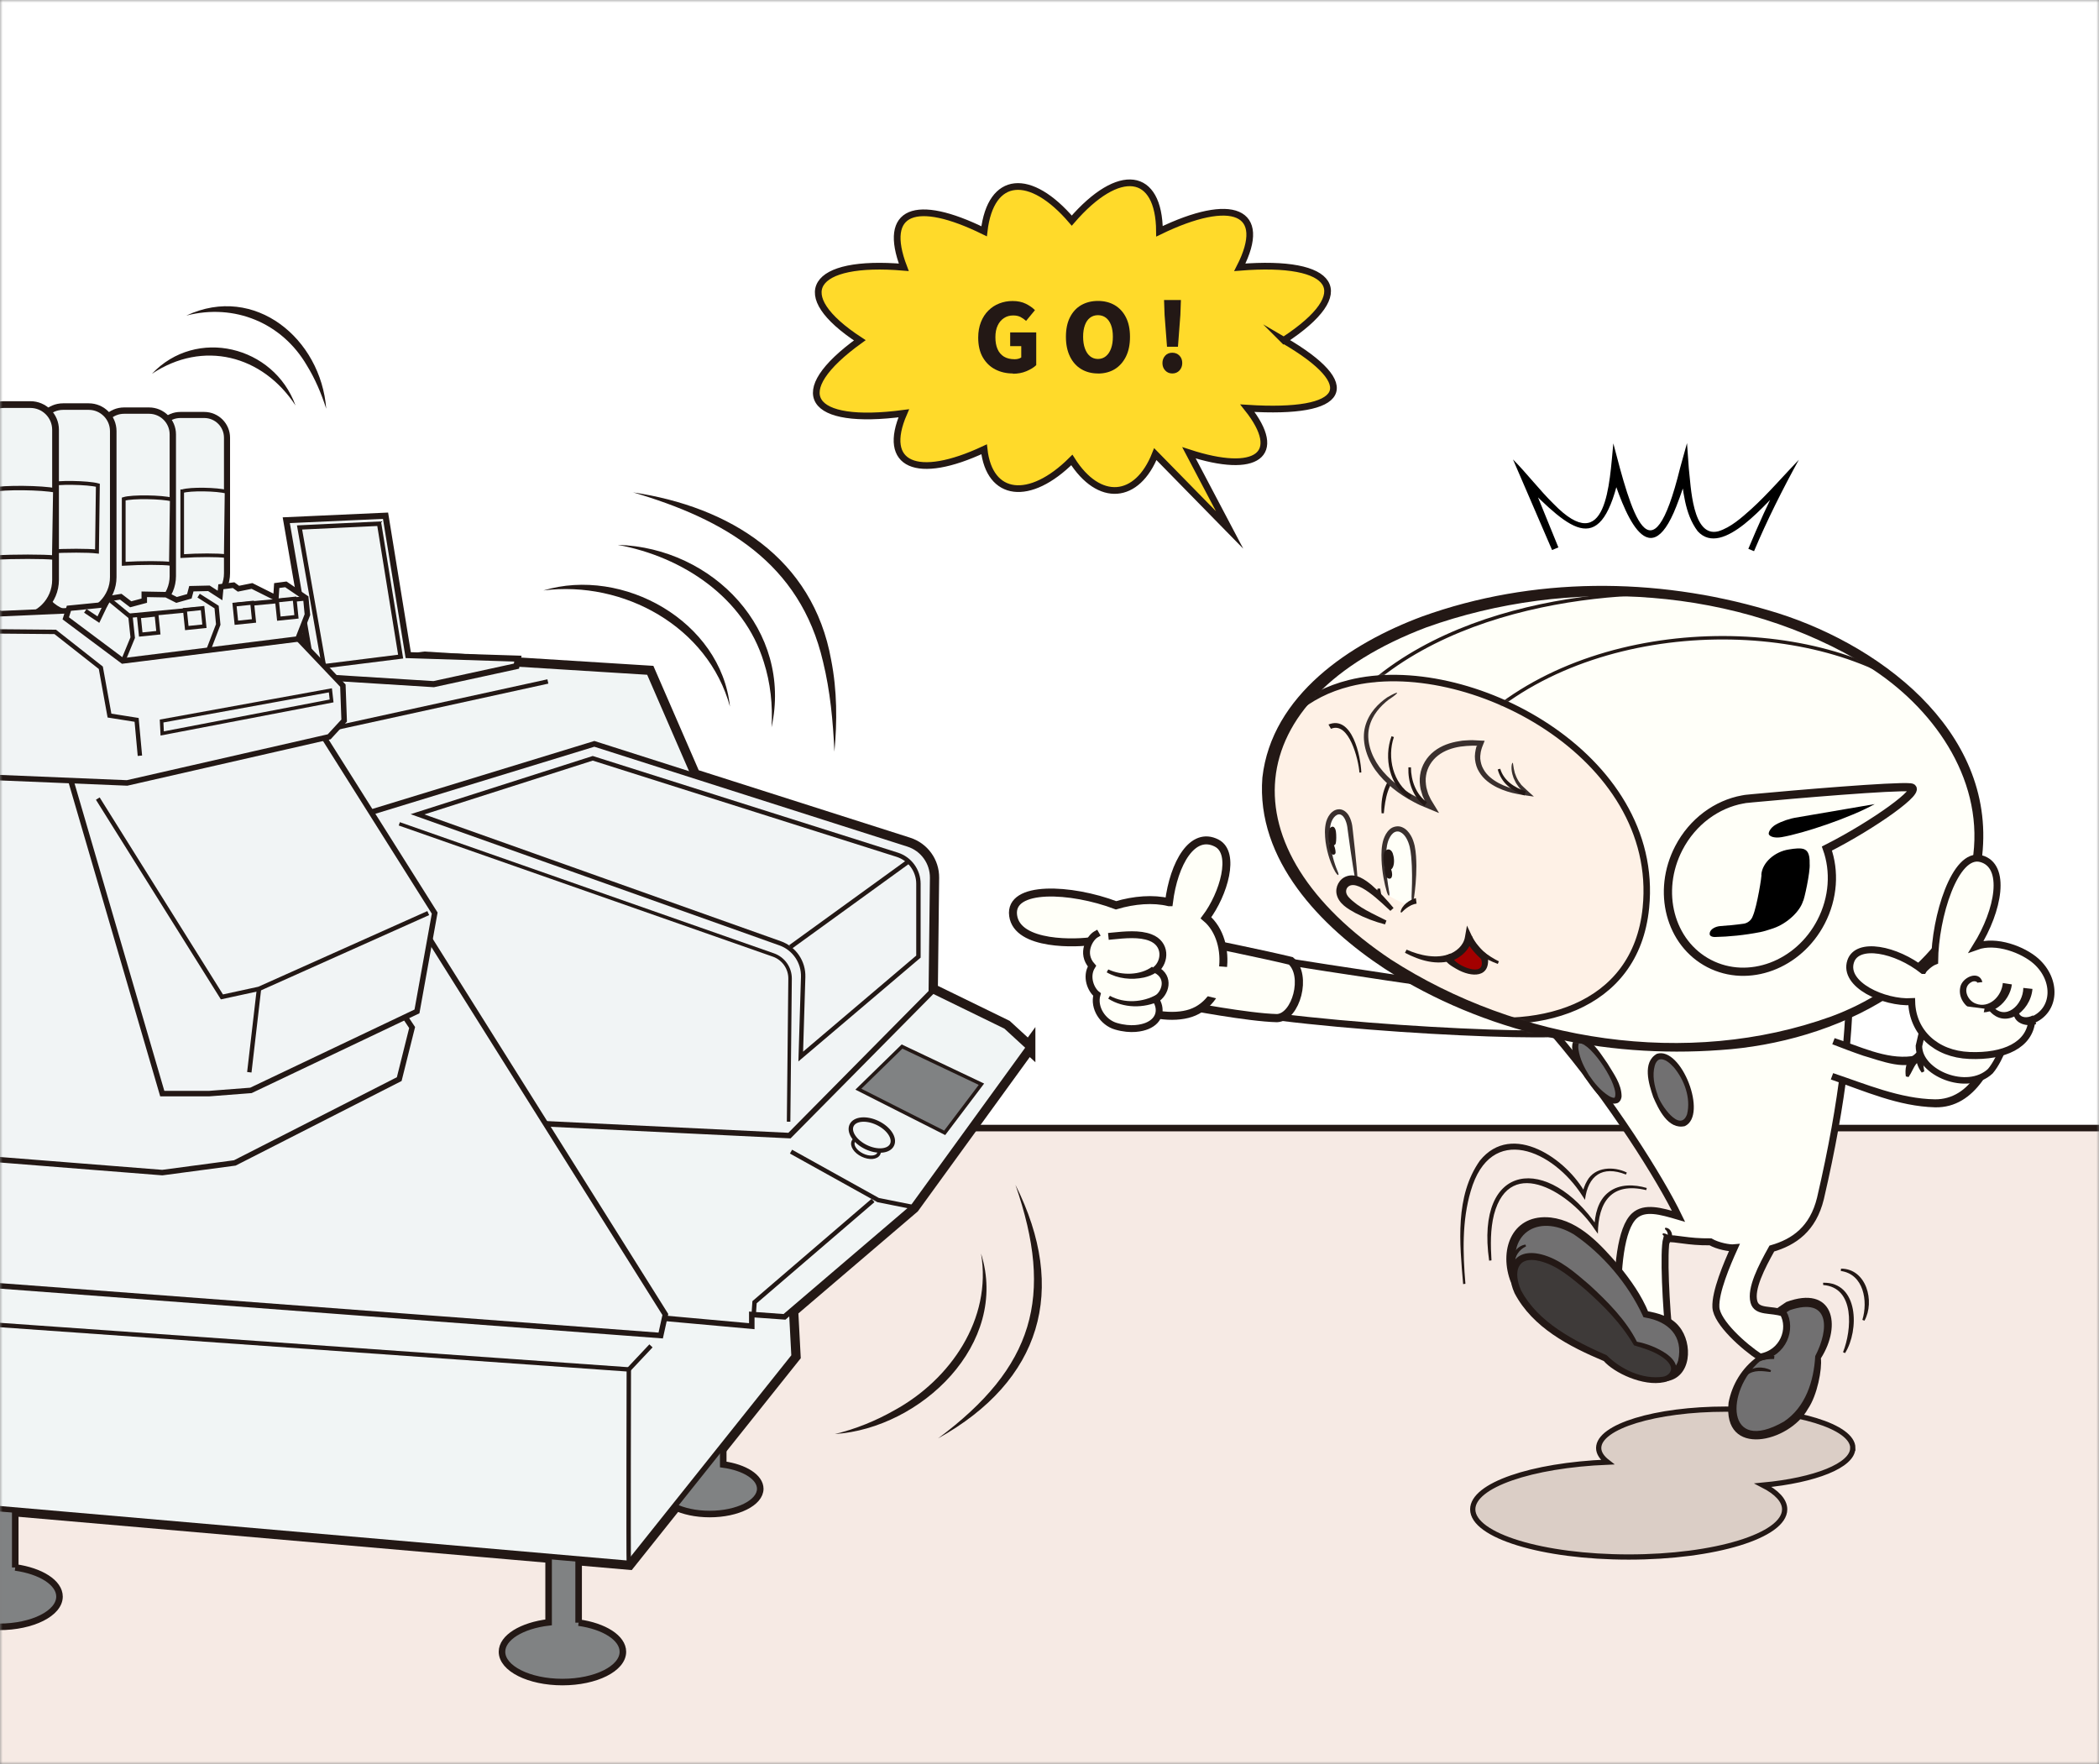 <svg width="401" height="337" viewBox="0 0 401 337" fill="none" xmlns="http://www.w3.org/2000/svg">
<rect x="0" y="0" width="401" height="337" fill="#808080" stroke="none"/>
<g clip-path="url(#clip0_498_4729)">
<mask id="mask0_498_4729" style="mask-type:luminance" maskUnits="userSpaceOnUse" x="0" y="0" width="401" height="337">
<path d="M401 0H0V337H401V0Z" fill="white"/>
</mask>
<g mask="url(#mask0_498_4729)">
<path d="M415.551 -14.55H-14.551V351.549H415.551V-14.55Z" fill="white"/>
<path d="M418.669 215.51H-17.232V355.257H418.669V215.51Z" fill="#F6EAE4" stroke="#231815" stroke-width="1.25" stroke-miterlimit="10"/>
<path d="M353.972 276.634C353.972 272.528 343.104 269.205 329.695 269.205C316.286 269.205 305.418 272.528 305.418 276.634C305.418 277.583 306.021 278.494 307.099 279.328C292.56 279.931 281.358 283.742 281.358 288.348C281.358 293.377 294.703 297.457 311.153 297.457C327.603 297.457 340.948 293.377 340.948 288.348C340.948 286.654 339.434 285.076 336.817 283.729C346.748 282.792 353.96 279.969 353.96 276.634H353.972Z" fill="#DBCEC6"/>
<path d="M353.972 276.634C353.972 272.528 343.104 269.205 329.695 269.205C316.286 269.205 305.418 272.528 305.418 276.634C305.418 277.583 306.021 278.494 307.099 279.328C292.56 279.931 281.358 283.742 281.358 288.348C281.358 293.377 294.703 297.457 311.153 297.457C327.603 297.457 340.948 293.377 340.948 288.348C340.948 286.654 339.434 285.076 336.817 283.729C346.748 282.792 353.96 279.969 353.96 276.634H353.972Z" stroke="#231815" stroke-miterlimit="10"/>
<path d="M341.603 249.511C346.235 247.971 348.108 249.215 348.84 251.024C349.571 252.834 349.443 255.31 347.364 259.223C347.184 264.227 345.721 268.936 341.744 271.938C338.305 274.53 331.299 276.12 330.939 269.5C330.747 265.972 333.429 261.507 335.969 259.634C336.162 257.273 335.649 255.489 336.496 253.911C337.201 252.603 340.101 250.383 341.615 249.498L341.603 249.511Z" fill="#717071"/>
<path d="M341.243 248.741C350.187 245.418 351.945 253.077 347.865 259.505C348.121 261.52 347.197 266.549 345.388 269.166C341.846 275.594 329.053 278.622 330.234 267.948C330.901 264.458 332.813 261.34 335.674 259.249L335.482 259.595C335.623 257.427 334.789 255.104 336.226 253.077C337.689 251.255 339.344 249.972 341.269 248.728L341.243 248.741ZM341.949 250.293C340.307 251.281 338.536 252.5 337.304 253.924C336.124 255.451 336.752 257.799 336.432 259.685C336.432 259.941 336.432 259.864 336.239 260.031C329.669 265.651 329.605 277.981 340.794 271.591C344.913 268.858 346.517 263.906 346.787 259.069C349.507 253.86 349.584 247.714 341.949 250.293Z" fill="#231815"/>
<path d="M335.713 259.185C336.855 258.8 337.856 258.915 338.985 259.043L338.934 259.621C338.048 259.621 336.919 259.698 336.175 260.095L335.726 259.172L335.713 259.185Z" fill="#231815"/>
<path d="M333.545 262.431C334.636 260.994 336.881 260.994 338.344 261.789L338.241 262.11C336.714 261.93 335.085 261.661 333.802 262.674L333.545 262.431Z" fill="#231815"/>
<path d="M296.82 197.33C307.842 210.16 317.273 225.338 320.674 232.369C317.286 231.368 314.22 230.496 312.256 232.266C309.6 234.666 308.882 242.479 309.087 250.036C311.384 253.128 318.967 255.797 318.967 255.797C318.287 249.921 317.735 238.964 318.39 236.667C320.199 236.488 322.291 237.296 326.769 237.244C328.168 238.053 330.426 238.476 331.324 238.386C329.887 241.555 327.667 246.816 327.808 249.728C327.949 252.641 333.197 257.311 336.226 259.274C340.742 258.53 342.372 253.821 340.678 250.857C338.33 250.036 335.623 250.793 335.071 248.702C334.404 246.174 336.521 242.069 338.497 238.528C342.731 237.309 346.363 234.794 347.787 228.943C356.679 190.722 352.932 173.966 349.789 165.87C346.658 157.774 334.211 164.24 316.722 167.961C299.232 171.669 282.307 178.892 284.951 182.716C289.108 188.708 291.392 190.209 291.957 191.851" fill="#FFFFF8"/>
<path d="M296.82 197.33C307.842 210.16 317.273 225.338 320.674 232.369C317.286 231.368 314.22 230.496 312.256 232.266C309.6 234.666 308.882 242.479 309.087 250.036C311.384 253.128 318.967 255.797 318.967 255.797C318.287 249.921 317.735 238.964 318.39 236.667C320.199 236.488 322.291 237.296 326.769 237.244C328.168 238.053 330.426 238.476 331.324 238.386C329.887 241.555 327.667 246.816 327.808 249.728C327.949 252.641 333.197 257.311 336.226 259.274C340.742 258.53 342.372 253.821 340.678 250.857C338.33 250.036 335.623 250.793 335.071 248.702C334.404 246.174 336.521 242.069 338.497 238.528C342.731 237.309 346.363 234.794 347.787 228.943C356.679 190.722 352.932 173.966 349.789 165.87C346.658 157.774 334.211 164.24 316.722 167.961C299.232 171.669 282.307 178.892 284.951 182.716C289.108 188.708 291.392 190.209 291.957 191.851" stroke="#231815" stroke-width="1.33" stroke-miterlimit="10"/>
<path d="M296.871 191.056C295.537 191.21 235.613 182.6 231.199 180.971C227.632 181.163 225.99 188.451 228.235 191.376C241.811 195.739 295.011 198.651 301.041 197.099L296.871 191.056Z" fill="#FFFFF8" stroke="#231815" stroke-width="1.33" stroke-miterlimit="10"/>
<path d="M226.632 192.108L229.326 179.842C229.326 179.842 242.415 182.523 246.623 183.575C249.78 186.321 247.624 194.327 243.967 194.507C238.463 194.379 226.632 192.108 226.632 192.108Z" fill="#FFFFF8" stroke="#231815" stroke-width="1.56" stroke-miterlimit="10"/>
<path d="M223.321 172.362C224.258 164.907 227.812 158.672 232.444 161.071C236.088 162.957 233.791 170.797 230.391 175.338C235.806 179.868 234.484 191.21 227.491 193.545C220.87 195.764 206.896 190.927 208.898 179.739C205.819 180.265 194.334 180.74 193.552 174.915C192.769 169.103 204.612 169.693 213.21 172.952C216.648 171.926 220.331 171.631 223.308 172.362H223.321Z" fill="#FFFFF8" stroke="#231815" stroke-width="1.52" stroke-miterlimit="10"/>
<path d="M212.401 178.828C214.942 178.572 217.675 178.302 219.779 179.111C222.846 180.291 222.679 183.678 220.819 185.243C223.642 186.655 222.692 189.862 220.78 190.927C221.922 192.595 221.756 194.917 219.138 195.995C218.188 196.38 216.122 196.906 213.197 196.059C210.708 195.341 208.86 192.544 209.578 189.991C208.423 189.105 207.358 186.603 208.616 184.563C206.396 182.074 208.244 179.149 209.373 178.508" fill="#FFFFF8"/>
<path d="M212.401 178.828C214.942 178.572 217.675 178.302 219.779 179.111C222.846 180.291 222.679 183.678 220.819 185.243C223.642 186.655 222.692 189.862 220.78 190.927C221.922 192.595 221.756 194.917 219.138 195.995C218.188 196.38 216.122 196.906 213.197 196.059C210.708 195.341 208.86 192.544 209.578 189.991C208.423 189.105 207.358 186.603 208.616 184.563C206.396 182.074 208.244 179.149 209.373 178.508" stroke="#231815" stroke-width="1.31" stroke-miterlimit="10" stroke-linecap="square"/>
<path d="M211.734 185.205C214.262 186.398 217.893 186.347 220.1 184.679L220.934 185.731C220.177 186.27 219.369 186.552 218.56 186.745C216.161 187.258 213.569 186.988 211.426 185.757L211.734 185.192V185.205Z" fill="#231815"/>
<path d="M212.042 190.247C214.814 191.761 218.356 191.505 220.986 190.016L221.615 191.21C218.497 192.672 214.647 192.647 211.722 190.786L212.042 190.247Z" fill="#231815"/>
<path d="M235.742 191.556L226.657 189.336L227.042 184.191L236.602 184.897L235.742 191.556Z" fill="#FFFFF8"/>
<path d="M318.108 234.691C318.711 234.82 319.366 235.718 318.878 236.719C318.622 236.244 317.967 235.846 317.659 235.731" fill="#FFFFF8"/>
<path d="M318.134 234.55C319.25 234.55 319.789 236.026 319.224 236.898L318.878 237.604C318.57 236.949 318.236 236.385 317.607 235.859L317.71 235.589C318.339 235.679 318.878 235.962 319.224 236.526H318.506C318.749 235.91 318.621 235.243 318.069 234.82L318.134 234.537V234.55Z" fill="#231815"/>
<path d="M303.224 205.695C305.277 208.851 307.779 210.853 308.818 210.185C309.858 209.518 308.818 206.644 306.765 203.488C304.712 200.332 302.428 198.099 301.389 198.767C300.349 199.434 301.171 202.539 303.224 205.695Z" fill="#717071"/>
<path d="M303.596 205.451C304.597 206.939 305.803 208.376 307.317 209.339C307.766 209.647 308.382 209.813 308.472 209.698C309.511 207.619 304.006 199.254 301.697 199.293C301.555 199.331 301.453 199.96 301.555 200.486C301.812 202.256 302.633 203.937 303.596 205.464V205.451ZM302.839 205.939C301.774 204.142 299.143 200.216 300.978 198.317C301.466 197.945 302.069 198.035 302.428 198.163C304.584 199.151 305.79 201.333 307.099 203.167C308.254 205.105 309.793 207.093 309.793 209.467C309.768 209.852 309.575 210.429 309.062 210.711C306.598 211.622 304.058 207.619 302.851 205.926L302.839 205.939Z" fill="#231815"/>
<path d="M321.666 214.59C323.305 213.956 323.534 210.597 322.177 207.088C320.82 203.578 318.391 201.247 316.751 201.881C315.112 202.515 314.883 205.873 316.241 209.383C317.598 212.892 320.027 215.223 321.666 214.59Z" fill="#717071"/>
<path d="M316.671 209.21C317.184 210.981 320.969 216.537 322.304 212.867C323.061 209.788 321.778 206.285 319.776 203.912C319.096 203.155 317.967 202.115 316.979 202.423C316.607 202.564 316.286 203.013 316.132 203.578C315.619 205.4 316.029 207.427 316.684 209.198L316.671 209.21ZM315.824 209.531C314.99 207.106 313.694 202.924 316.542 201.32C321.213 199.857 326.333 213.06 321.88 215.138C318.685 215.869 316.838 211.892 315.824 209.544V209.531Z" fill="#231815"/>
<path d="M289.275 244.212C286.401 234.858 293.497 231.227 300.092 234.589C305.392 237.283 312.565 246.149 314.399 251.076C317.992 251.794 320.161 252.846 321.187 255.759C322.214 258.671 321.701 262.354 318.352 263.008C313.681 260.942 306.957 255.938 304.16 252.923C301.363 249.895 290.443 248.061 289.262 244.199L289.275 244.212Z" fill="#717071"/>
<path d="M288.454 244.455C286.388 238.425 289.07 231.83 296.281 232.6C301.863 233.28 305.866 237.873 309.305 241.812C311.538 244.571 313.617 247.458 314.99 250.858L314.528 250.46C316.735 250.845 319.301 251.512 320.802 253.436C323.446 256.631 323.227 263.213 318.262 263.906C315.413 262.636 312.821 260.981 310.332 259.223C307.932 257.491 305.61 255.669 303.505 253.488C302.658 252.654 301.337 252.012 300.054 251.435C297.372 250.242 294.574 249.331 291.957 247.907C290.52 247.085 289.095 246.175 288.441 244.455H288.454ZM290.083 243.955C290.43 244.892 291.598 245.751 292.791 246.405C295.306 247.778 298.103 248.676 300.759 249.87C302.119 250.498 303.505 251.101 304.763 252.32C306.713 254.36 309.01 256.157 311.333 257.837C313.681 259.505 316.132 261.07 318.698 262.238L318.185 262.187C319.378 261.93 320.263 261.147 320.597 259.941C321.636 255.271 318.762 252.449 314.284 251.704L313.963 251.627L313.822 251.307C311.025 245.264 306.2 239.58 300.695 235.833C293.702 231.638 287.44 235.872 290.083 243.968V243.955Z" fill="#231815"/>
<path d="M291.534 238.117C290.212 238.72 289.417 239.952 289.352 241.402L289.019 241.453C288.711 240.683 288.929 239.747 289.404 239.067C289.891 238.399 290.61 237.861 291.444 237.771L291.534 238.117Z" fill="#231815"/>
<path d="M312.437 256.67C309.563 251.05 301.376 243.762 297.385 241.517C292.83 238.964 287.749 239.439 289.545 245.661C291.342 251.884 301.222 257.363 306.598 259.441C310.987 263.79 317.505 264.47 319.071 262.944C321.265 260.801 317.98 258.004 312.437 256.67Z" fill="#3E3A39"/>
<path d="M312.167 257.016C309.703 252.795 306.457 249.549 302.864 246.341C300.208 244.147 297.526 241.748 294.151 240.914C289.75 239.836 289.083 243.082 290.584 246.508C293.844 252.667 300.773 256.195 306.945 258.915C309.652 261.622 313.835 263.585 317.672 263.021C318.519 262.892 319.224 262.289 319.25 261.494C319.25 260.763 318.557 259.98 317.8 259.428C316.068 258.171 314.259 257.658 312.167 257.016ZM312.706 256.323C314.592 256.67 316.735 257.504 318.378 258.646C319.301 259.326 320.225 260.211 320.277 261.494C320.277 262.841 319.083 263.868 317.916 264.06C313.874 264.92 308.356 262.251 306.393 260.018C299.836 257.26 292.804 253.642 289.352 247.06C287.325 242.569 288.98 238.271 294.472 239.644C298.078 240.568 300.927 243.147 303.647 245.469C307.06 248.6 310.64 252.192 312.719 256.323H312.706Z" fill="#231815"/>
<path d="M377.838 163.342C375.169 187.886 346.568 203.514 308.792 199.408C271.015 195.302 239.912 171.13 242.375 148.382C244.839 125.647 280.344 109.442 318.12 113.548C355.896 117.654 380.507 138.785 377.838 163.329V163.342Z" fill="#FEF1E6"/>
<mask id="mask1_498_4729" style="mask-type:luminance" maskUnits="userSpaceOnUse" x="242" y="112" width="137" height="89">
<path d="M377.838 163.342C375.169 187.886 346.568 203.514 308.792 199.408C271.015 195.302 239.912 171.13 242.375 148.382C244.839 125.647 280.344 109.442 318.12 113.548C355.896 117.654 380.507 138.785 377.838 163.329V163.342Z" fill="white"/>
</mask>
<g mask="url(#mask1_498_4729)">
<path d="M253.796 138.413C258.313 136.578 259.955 144.443 260.071 147.574L259.711 147.599C259.544 145.149 257.722 137.746 254.271 139.234L253.796 138.413Z" fill="#231815"/>
<path d="M267.474 147.843C265.113 149.524 264.638 152.642 264.369 155.375H263.945C263.714 152.436 264.484 149.036 267.012 147.176L267.474 147.843Z" fill="#231815"/>
<path d="M255.695 167.14C253.898 164.061 252.987 158.633 254.078 156.478C255.168 154.322 257.324 154.528 257.889 157.825C258.364 160.596 258.864 165.113 259.262 168.744C258.312 168.449 256.683 167.794 255.695 167.127V167.14Z" fill="#FFFFF8"/>
<path d="M258.928 168.128L258.889 167.974L258.838 167.679C258.799 167.473 258.761 167.268 258.735 167.063C258.658 166.639 258.594 166.178 258.504 165.69C258.363 164.715 258.196 163.65 258.017 162.508C257.863 161.366 257.696 160.147 257.516 158.903C257.439 158.274 257.375 157.633 257.183 157.094C257.003 156.542 256.733 156.003 256.336 155.747C255.964 155.477 255.54 155.541 255.142 155.862C254.745 156.183 254.449 156.709 254.283 157.235C253.962 158.338 254.013 159.583 254.103 160.712C254.334 162.983 254.911 164.972 255.502 166.357C255.938 167.307 255.668 167.499 255.091 166.562C254.321 165.202 253.577 163.201 253.243 160.827C253.115 159.634 252.999 158.351 253.359 156.991C253.564 156.298 253.898 155.644 254.488 155.131C254.783 154.874 255.181 154.669 255.617 154.618C256.066 154.553 256.528 154.694 256.875 154.938C257.58 155.426 257.888 156.131 258.106 156.786C258.337 157.466 258.389 158.12 258.453 158.736C258.594 159.993 258.722 161.212 258.851 162.367C258.966 163.522 259.069 164.599 259.171 165.587C259.261 166.601 259.325 167.512 259.39 168.295C259.402 168.487 259.415 168.641 259.415 168.756C259.415 168.808 259.415 168.859 259.415 168.91V168.975C259.415 168.975 259.351 168.949 259.338 168.936C259.133 168.833 259.03 168.744 258.992 168.679C258.953 168.615 258.992 168.564 259.017 168.538C259.069 168.551 258.992 168.436 258.979 168.372C258.966 168.307 258.94 168.23 258.915 168.153L258.928 168.128Z" fill="#3A302E"/>
<path d="M254.077 158.21C254.667 157.581 255.104 158.082 255.219 158.877C255.309 159.48 255.309 160.635 255.193 161.11C255.078 161.584 254.308 161.828 253.949 160.917C253.705 159.942 253.82 158.774 254.077 158.21Z" fill="#231815"/>
<path d="M253.948 161.341C254.256 160.84 254.641 161.058 254.86 161.533C255.026 161.892 255.155 162.47 255.155 162.867C255.155 163.175 254.757 163.535 254.333 163.047C253.987 162.495 253.859 161.751 253.936 161.353L253.948 161.341Z" fill="#231815"/>
<path d="M265.357 171.104C264.511 168 264.061 163.56 264.562 161.199C265.499 156.863 269.297 157.53 269.964 162.662C270.49 166.704 269.874 171.746 269.733 173.106C268.373 172.76 266.114 171.682 265.357 171.104Z" fill="#FFFFF8"/>
<path d="M269.668 171.438C269.72 169.911 269.822 167.82 269.72 165.459C269.656 164.292 269.591 163.008 269.322 161.815C269.04 160.661 268.462 159.39 267.487 158.954C267.025 158.749 266.525 158.839 266.127 159.185C265.716 159.531 265.434 160.07 265.216 160.622C264.831 161.764 264.78 163.034 264.78 164.215C264.792 166.588 265.1 168.705 265.37 170.258C265.575 171.335 265.267 171.425 264.934 170.36C264.485 168.821 264.035 166.704 263.933 164.253C263.894 163.034 263.894 161.7 264.318 160.34C264.562 159.673 264.882 158.993 265.485 158.454C266.063 157.902 267.089 157.684 267.859 158.03C268.642 158.351 269.142 158.98 269.514 159.596C269.899 160.224 270.092 160.904 270.259 161.572C270.541 162.932 270.567 164.189 270.592 165.408C270.592 167.82 270.361 169.924 270.143 171.451C269.964 172.58 269.643 172.554 269.681 171.438H269.668Z" fill="#3A302E"/>
<path d="M267.564 174.261C267.757 172.965 269.271 171.9 270.49 171.579L270.631 172.631C269.515 172.798 268.54 173.529 267.744 174.338L267.564 174.261Z" fill="#231815"/>
<path d="M264.472 162.79C265.05 161.918 265.794 162.251 266.076 163.021C266.307 163.663 266.474 164.856 266.102 165.677C265.73 166.498 264.96 166.267 264.472 165.523C264.254 164.612 264.241 163.534 264.472 162.79Z" fill="#231815"/>
<path d="M264.549 165.793C264.831 165.177 265.357 165.305 265.614 165.767C265.832 166.152 266.063 166.896 265.909 167.461C265.755 168.025 265.229 167.961 264.831 167.538C264.6 166.973 264.485 166.293 264.549 165.805V165.793Z" fill="#231815"/>
<path d="M263.675 169.77C263.778 170.45 263.996 171.246 263.919 171.938L262.61 171.554C262.867 171.156 263.047 170.232 263.188 169.757H263.663L263.675 169.77Z" fill="#231815"/>
<path d="M265.921 173.748C263.881 171.528 260.994 168.744 258.954 168.231C256.913 167.717 255.553 169.796 256.567 171.464C257.76 173.44 262.341 175.39 264.728 176.249" fill="#FEF1E6"/>
<path d="M265.626 174.017C264.189 172.747 258.903 167.281 257.311 169.693C257.055 170.219 257.119 170.784 257.645 171.387C259.531 173.427 262.367 174.581 264.869 175.864L264.6 176.596C262.649 176.095 260.763 175.377 258.941 174.427C257.542 173.645 255.785 172.683 255.361 170.873C255.04 169.462 255.849 167.91 257.222 167.422C259.031 166.742 260.827 168.089 262.046 169.09C263.612 170.437 264.946 171.926 266.229 173.465L265.626 174.017Z" fill="#231815"/>
<path d="M276.545 183.126C278.226 182.588 280.151 181.42 280.561 179.072C281.318 180.74 282.845 182.203 283.551 182.844C284.552 187.001 279.766 186.27 276.545 183.126Z" fill="#A30000"/>
<path d="M275.878 182.972C275.968 182.754 276.481 182.395 276.661 182.369C278.2 181.83 279.625 180.637 279.881 178.956L280.254 176.827L281.177 178.79C281.832 180.188 282.999 181.433 284.206 182.523C284.924 186.924 281.1 186.77 278.252 185.115C277.366 184.589 276.263 184.024 275.891 182.96L275.878 182.972ZM277.212 183.293C277.713 183.203 277.379 183.062 277.867 183.473C279.214 184.935 284.154 186.744 282.897 183.011L283.102 183.357C281.87 182.228 280.715 180.971 279.946 179.354L281.242 179.187C280.921 181.343 279.137 182.96 277.148 183.652C277.046 183.691 277.2 183.627 277.212 183.563C277.251 183.486 277.251 183.383 277.212 183.293Z" fill="#231815"/>
<path d="M277.675 183.421C274.467 184.499 271.233 183.498 268.41 182.023L268.718 181.42C271.246 182.549 274.556 183.28 277.123 182.164L277.675 183.409V183.421Z" fill="#231815"/>
<path d="M281.203 178.841C281.96 181.022 284.308 182.626 286.349 183.665L286.143 184.153C284.924 183.704 283.744 183.126 282.653 182.369C281.575 181.599 280.523 180.689 279.92 179.29L281.203 178.828V178.841Z" fill="#231815"/>
<path d="M266.91 132.344C256.028 138.079 261.097 149.665 273.582 154.181C269.194 148.087 272.953 141.082 282.885 141.967C280.883 146.329 283.809 150.614 291.867 151.59C287.094 148.074 288.505 141.915 293.086 140.453C296.936 139.221 298.232 135.321 288.018 131.998C281.615 129.919 271.876 129.701 266.897 132.331L266.91 132.344Z" fill="#FEF1E6"/>
<path d="M289.403 147.689C289.557 148.125 289.724 148.561 289.98 148.998C290.083 149.229 290.25 149.421 290.404 149.626L290.635 149.947L291.097 150.396C291.418 150.691 291.764 151.038 292.085 151.32L292.585 151.769L292.842 152L292.97 152.115L293.021 152.167H292.932C291.982 152.013 290.968 151.91 289.916 151.692C288.633 151.461 287.311 151.063 286.015 150.435C284.732 149.793 283.411 148.882 282.577 147.458C282.127 146.765 281.896 145.944 281.794 145.11C281.691 144.276 281.858 143.378 282.063 142.621C282.808 142.364 280.408 142.429 279.022 142.634C277.482 142.865 275.955 143.378 274.736 144.327C273.517 145.264 272.671 146.637 272.44 148.151C272.298 148.908 272.375 149.691 272.504 150.447C272.581 150.832 272.722 151.192 272.825 151.577C272.876 151.769 272.979 151.936 273.056 152.115L273.184 152.385L273.248 152.526C273.299 152.629 273.338 152.731 273.402 152.821L274.685 154.925L274.839 155.182L274.916 155.31C274.916 155.31 274.826 155.285 274.788 155.272L274.223 155.041L273.081 154.566L271.285 153.822C270.9 153.655 270.541 153.437 270.168 153.257C267.204 151.718 264.587 149.639 262.752 147.112C260.968 144.584 260.096 141.453 260.801 138.798C261.52 136.129 263.381 134.371 264.997 133.242C267.435 131.818 267.551 132.19 265.292 133.665C263.778 134.846 262.136 136.565 261.571 138.977C261.007 141.376 261.841 144.173 263.534 146.534C265.28 148.869 267.782 150.832 270.63 152.282C270.99 152.462 271.336 152.667 271.708 152.821L272.234 153.039L271.785 152.064C271.657 151.641 271.516 151.217 271.4 150.781C271.233 149.896 271.156 148.985 271.298 148.087C271.541 146.278 272.568 144.61 273.979 143.519C275.391 142.416 277.097 141.851 278.766 141.595C279.189 141.505 279.6 141.466 280.023 141.453C280.434 141.441 280.857 141.389 281.268 141.402C281.781 141.428 282.307 141.453 282.82 141.479L283.385 141.505C283.462 141.518 283.616 141.492 283.629 141.543L283.526 141.787L283.141 142.762C283.064 142.955 283.039 143.032 283.026 143.121L282.962 143.378C282.923 143.558 282.859 143.724 282.859 143.904L282.795 144.43V144.956C282.872 145.649 283.039 146.329 283.385 146.906C284.027 148.125 285.181 148.985 286.336 149.614C287.517 150.242 288.774 150.653 289.993 150.922C290.314 151.012 290.481 151.025 290.776 151.089C290.891 151.128 290.789 151.063 290.763 151.025L290.635 150.909C290.558 150.845 290.442 150.717 290.34 150.589L290.173 150.396C290.122 150.332 290.019 150.178 289.942 150.063C289.788 149.819 289.608 149.614 289.506 149.357C289.39 149.113 289.262 148.869 289.159 148.638C289.082 148.395 289.005 148.151 288.928 147.907C288.569 146.47 288.89 145.713 288.967 145.726C289.108 145.726 289.044 146.419 289.403 147.702V147.689Z" fill="#3A302E"/>
<path d="M266.293 140.812C264.959 144.687 266.126 149.691 269.693 151.91L269.244 152.629C265.433 150.076 264.317 144.789 265.844 140.645L266.293 140.812Z" fill="#231815"/>
<path d="M269.552 146.611C269.552 149.113 270.54 151.821 272.619 153.27L272.131 153.963C270.989 153.091 270.207 151.885 269.706 150.615C269.206 149.331 269.013 147.959 269.065 146.599H269.552V146.611Z" fill="#231815"/>
<path d="M286.606 146.855C287.273 149.126 289.339 150.499 291.507 151.166L291.225 151.975C290.096 151.538 288.979 150.961 288.043 150.127C287.106 149.306 286.439 148.19 286.131 146.996L286.593 146.868L286.606 146.855Z" fill="#231815"/>
<path d="M241.516 143.994C244.185 137.643 249.535 132.601 257.786 130.522C280.267 124.851 317.363 144.263 314.438 173.427C312.5 192.852 293.33 197.791 275.571 193.75C348.839 224.247 406.953 182.241 376.029 135.911C345.105 89.581 245.288 104.964 241.516 143.994Z" fill="#FFFFF9"/>
<mask id="mask2_498_4729" style="mask-type:luminance" maskUnits="userSpaceOnUse" x="241" y="107" width="144" height="98">
<path d="M241.516 143.994C244.185 137.643 249.535 132.601 257.786 130.522C280.267 124.851 317.363 144.263 314.438 173.427C312.5 192.852 293.33 197.791 275.571 193.75C348.839 224.247 406.953 182.241 376.029 135.911C345.105 89.581 245.288 104.964 241.516 143.994Z" fill="white"/>
</mask>
<g mask="url(#mask2_498_4729)">
<path d="M330.759 114.356C316.606 111.764 278.663 112.842 258.518 133.82L283.475 137.309C307.008 116.627 349.66 117.872 368.343 133.986C365.674 124.479 349.275 117.73 330.772 114.356H330.759Z" fill="#FFFFF8" stroke="#231815" stroke-width="0.66" stroke-miterlimit="10"/>
</g>
<path d="M241.516 143.994C244.185 137.643 249.535 132.601 257.786 130.522C280.267 124.851 317.363 144.263 314.438 173.427C312.5 192.852 293.33 197.791 275.571 193.75C348.839 224.247 406.953 182.241 376.029 135.911C345.105 89.581 245.288 104.964 241.516 143.994Z" stroke="#231815" stroke-width="1.24" stroke-miterlimit="10"/>
</g>
<path d="M378.686 163.432C376.081 187.476 350.264 199.19 328.668 200.601C306.405 202.244 283.488 197.24 264.587 185.102C252.384 177.083 239.938 164.304 241.169 148.549C242.953 132.78 258.005 122.863 271.67 117.782C292.804 110.161 316.247 110.225 337.663 116.537C358.463 122.478 381.342 139.35 378.686 163.445V163.432ZM376.992 163.252C378.775 148.408 369.1 135 356.975 127.366C332.222 112.034 299.617 110.122 272.453 119.873C236.345 133.589 233.971 162.11 265.755 183.332C290.071 198.985 322.419 204.091 349.853 194.186C363.301 189.221 375.555 178.135 376.992 163.252Z" fill="#231815"/>
<path d="M364.968 150.422C361.991 150.114 342.744 151.756 334.814 152.501C334.557 152.513 334.301 152.552 334.057 152.578C333.877 152.59 333.685 152.616 333.518 152.629C333.454 152.629 333.403 152.655 333.351 152.655C333.21 152.68 333.069 152.706 332.941 152.731C332.941 152.731 332.928 152.731 332.915 152.731C328.001 153.63 323.368 156.927 320.725 162.021C316.426 170.309 319.018 180.188 326.525 184.076C334.031 187.963 343.604 184.397 347.902 176.108C350.289 171.502 350.546 166.396 349.019 162.11C357.937 157.594 367.586 150.704 364.994 150.422H364.968Z" fill="#FFFFF8"/>
<path d="M364.968 150.422C361.991 150.114 342.744 151.756 334.814 152.501C334.557 152.513 334.301 152.552 334.057 152.578C333.877 152.59 333.685 152.616 333.518 152.629C333.454 152.629 333.403 152.655 333.351 152.655C333.21 152.68 333.069 152.706 332.941 152.731C332.941 152.731 332.928 152.731 332.915 152.731C328.001 153.63 323.368 156.927 320.725 162.021C316.426 170.309 319.018 180.188 326.525 184.076C334.031 187.963 343.604 184.397 347.902 176.108C350.289 171.502 350.546 166.396 349.019 162.11C357.937 157.594 367.586 150.704 364.994 150.422H364.968Z" stroke="#231815" stroke-width="1.57" stroke-miterlimit="10"/>
<path d="M344.707 162.251C344.04 161.969 342.923 162.085 341.717 162.29C339.061 162.701 336.674 164.779 336.495 167.076C336.662 167.024 335.661 173.209 334.865 174.992C334.609 175.775 333.903 176.352 333.12 176.467C331.58 176.686 330.092 176.827 328.68 176.917C327.667 176.993 326.82 177.52 326.653 178.135C326.614 178.289 326.589 178.495 326.691 178.674C326.833 178.88 327.166 179.008 327.602 179.008C330.246 178.957 333.274 178.661 336.289 178.071C336.995 177.93 337.714 177.699 338.407 177.468C338.548 177.417 338.689 177.366 338.83 177.327C341.448 176.416 343.886 174.094 344.463 172.131C344.643 172.054 345.862 166.588 345.721 165.023C345.785 162.893 345.156 162.47 344.72 162.264L344.707 162.251Z" fill="black"/>
<path d="M337.894 159.211C337.894 159.301 337.919 159.377 337.958 159.454C338.214 159.852 339.061 160.147 340.37 159.929C344.553 159.211 353.445 156.234 358.155 153.617L342.872 156.234C342.68 156.273 342.462 156.311 342.231 156.375C340.947 156.696 339.241 157.376 338.612 158.005C337.958 158.646 337.906 159.095 337.906 159.224L337.894 159.211Z" fill="black"/>
<path d="M349.995 205.605C363.006 210.365 369.538 212.085 374.093 209.749C378.52 207.479 381.227 200.371 382.331 196.611C380.56 192.211 370.5 190.927 367.908 193.943C367.908 193.943 367.985 199.575 366.83 201.512C365.213 204.232 357.758 201.731 350.277 198.882" fill="#FFFFF8"/>
<path d="M350.213 205.015C356.487 207.119 363.019 209.916 369.653 210.019C373.002 210.057 375.696 208.197 377.454 205.426C379.276 202.718 380.521 199.549 381.471 196.367L381.496 196.958C379.777 193.314 371.513 191.915 368.588 194.533C368.588 194.533 368.806 193.93 368.806 193.942C368.652 196.675 368.806 199.588 367.369 202.128C364.854 205.015 359.015 202.526 355.987 201.692C353.985 201.012 352.009 200.255 350.046 199.498L350.495 198.33C355.166 199.832 360.273 202.423 365.213 201.782C366.137 201.525 366.291 200.909 366.535 200.024C366.984 198.01 367.022 195.752 367.009 193.609C370.204 190.235 376.197 191.248 379.905 193.044C381.278 193.75 382.664 194.918 383.28 196.586L383.177 196.893C381.175 203.193 377.518 211.712 369.678 211.546C362.621 211.353 356.269 208.466 349.764 206.221L350.2 205.041L350.213 205.015Z" fill="#231815"/>
<path d="M364.096 205.657C363.904 204.335 364.096 202.654 365.366 201.846C365.456 201.795 365.277 201.897 365.302 201.884L365.328 201.859L365.687 201.512C365.982 201.269 366.213 200.948 366.585 200.794C366.919 200.64 367.509 200.935 367.548 201.346C367.574 201.807 367.548 201.589 367.548 201.679C367.304 202.654 367.445 203.655 367.625 204.681L367.137 204.912C366.393 203.937 365.918 202.654 366.098 201.384V201.358C366.111 201.384 366.072 201.23 366.098 201.654C366.111 202.013 366.675 202.346 366.97 202.218C367.035 202.205 367.112 202.18 367.176 202.141C367.278 202.077 367.201 202.128 367.201 202.141L367.124 202.218C366.842 202.513 366.444 202.988 366.136 203.18C366.111 203.219 366.085 203.232 366.047 203.283C365.508 204.001 365.212 204.912 364.622 205.759L364.096 205.644V205.657Z" fill="#231815"/>
<path d="M368.741 191.261C368.741 191.261 367.446 195.944 366.599 199.832C366.599 205.002 375.837 208.774 380.239 204.643C382.356 202.154 383.78 197.137 383.78 197.137L368.754 191.261H368.741Z" fill="#FFFFF8" stroke="#231815" stroke-width="1.24" stroke-miterlimit="10"/>
<path d="M367.382 185.397C362.224 181.305 354.82 179.855 353.562 183.653C352.074 188.118 359.978 191.671 365.213 191.364C365.355 197.176 369.794 201.384 376.249 201.641C382.895 201.91 387.771 199.652 388.169 194.918C392.776 193.121 393.032 187.232 388.965 183.614C386.565 181.471 381.356 179.419 377.545 180.817C381.869 173.876 383.396 165.357 378.443 164.035C373.49 162.701 369.653 175.21 369.602 183.64C368.742 183.961 367.6 185.025 367.395 185.397H367.382Z" fill="#FFFFF8" stroke="#231815" stroke-width="1.33" stroke-miterlimit="10"/>
<path d="M389.003 195.636C387.412 196.201 384.923 195.674 384.679 193.673L385.654 193.455C386.013 194.52 387.348 194.52 388.387 193.981L389.003 195.636Z" fill="#231815"/>
<path d="M388.285 188.939C387.925 193.339 382.806 197.035 379.688 192.634L380.522 192.069C383.062 195.238 386.527 191.979 386.54 188.733L388.285 188.926V188.939Z" fill="#231815"/>
<path d="M384.358 188.053C383.96 191.428 380.355 194.558 376.916 192.993C375.337 192.274 374.131 190.568 374.478 188.695C374.76 186.706 378.096 185.218 378.725 187.617L377.737 187.733C377.75 187.514 377.108 187.322 376.633 187.617C374.798 188.592 375.774 191.145 377.467 191.736C380.021 192.724 382.42 190.324 382.626 187.797L384.371 188.066L384.358 188.053Z" fill="#231815"/>
<path d="M284.489 240.824C281.782 221.887 295.819 220.462 305.263 234.409L304.57 234.614C304.673 232.138 305.225 229.354 307.329 227.75C309.408 226.133 312.231 226.262 314.605 226.955L314.502 227.365C307.907 225.787 305.315 229.559 305.263 235.705L304.647 234.845C300.387 228.276 288.518 220.283 285.413 232.048C284.707 234.884 284.758 237.873 284.938 240.786L284.502 240.837L284.489 240.824Z" fill="#231815"/>
<path d="M279.523 245.315C278.856 237.501 277.932 228.52 282.718 221.733C288.877 214.099 299.399 221.45 302.953 228.071L302.261 228.199C302.44 227.288 302.735 226.377 303.223 225.556C304.724 222.875 308.317 222.785 310.794 224.004L310.627 224.389C306.097 222.605 303.377 224.581 302.799 229.226L302.299 228.456C296.756 219.718 284.784 214.381 280.973 227.545C279.292 233.254 279.459 239.349 279.959 245.263L279.523 245.315Z" fill="#231815"/>
<path d="M348.287 245.058C355.126 244.879 355.203 254.206 352.483 258.504L352.098 258.325C353.779 254.116 354.421 245.969 348.313 245.494L348.287 245.045V245.058Z" fill="#231815"/>
<path d="M351.713 242.364C356.576 242.364 358.232 248.651 356.192 252.307L355.794 252.153C356.897 248.574 356.05 243.416 351.675 242.813L351.713 242.364Z" fill="#231815"/>
<path d="M377.993 198.176L372.681 197.496L373.823 192.018L379.135 192.698L377.993 198.176Z" fill="#FFFFF8"/>
<path d="M296.513 105.08L290.867 91.993L289.045 87.772C291.611 90.338 294.216 93.738 296.782 96.24C307.048 106.812 307.471 92.237 308.215 84.705C311.603 97.69 315.388 112.111 320.983 89.363L322.292 84.654L322.638 89.504C323.036 92.788 323.28 102.77 328.271 101.5C330.658 100.769 332.724 98.896 334.597 97.228C337.625 94.482 340.795 90.813 343.656 87.836C340.564 93.443 337.574 99.409 335.097 105.298L334.007 104.849C335.867 100.397 337.831 95.983 340.076 91.685C340.076 91.685 341.167 92.455 341.154 92.455C337.741 95.598 329.118 106.722 324.332 101.487C321.765 98.062 321.611 93.674 320.97 89.658L322.625 89.799C321.907 92.134 321.15 94.469 320.239 96.766C314.785 110.648 310.05 97.061 307.779 90.081C307.779 90.081 309.55 89.966 309.537 89.966C305.995 106.876 300.285 101.577 291.008 92.224L292.343 91.377L297.719 104.579L296.513 105.08Z" fill="black"/>
<path d="M245.263 65.011C259.313 55.825 255.104 49.589 236.858 51.065C242.401 40.236 235.369 37.464 221.511 44.187C221.434 32.807 213.812 31.665 204.753 42.147C196.862 32.91 189.266 33.397 188.008 44.187C174.92 37.747 168.491 40.159 172.661 51.065C155.057 49.563 150.771 56.209 164.257 65.011C150.283 75.083 154.492 81.357 172.661 78.957C168.363 88.862 175.138 91.865 188.008 85.835C189.009 94.957 196.682 95.945 204.766 87.874C209.963 96.112 217.264 95.508 220.716 86.758L234.908 101.244L227.144 86.502C240.027 90.71 245.391 86.887 238.308 77.982C257.324 79.188 260.122 73.659 245.25 64.998L245.263 65.011Z" fill="#FFDA2A"/>
<path d="M245.263 65.011C259.313 55.825 255.104 49.589 236.858 51.065C242.401 40.236 235.369 37.464 221.511 44.187C221.434 32.807 213.812 31.665 204.753 42.147C196.862 32.91 189.266 33.397 188.008 44.187C174.92 37.747 168.491 40.159 172.661 51.065C155.057 49.563 150.771 56.209 164.257 65.011C150.283 75.083 154.492 81.357 172.661 78.957C168.363 88.862 175.138 91.865 188.008 85.835C189.009 94.957 196.682 95.945 204.766 87.874C209.963 96.112 217.264 95.508 220.716 86.758L234.908 101.244L227.144 86.502C240.027 90.71 245.391 86.887 238.308 77.982C257.324 79.188 260.122 73.659 245.25 64.998L245.263 65.011Z" stroke="#231815" stroke-width="1.28" stroke-miterlimit="10"/>
<path d="M193.5 71.349C192.268 71.349 191.152 71.092 190.151 70.579C189.15 70.066 188.355 69.296 187.764 68.283C187.174 67.269 186.879 65.999 186.879 64.498C186.879 63.381 187.059 62.394 187.405 61.521C187.751 60.648 188.226 59.917 188.829 59.327C189.432 58.724 190.125 58.275 190.921 57.967C191.716 57.659 192.55 57.505 193.449 57.505C194.437 57.505 195.271 57.685 195.976 58.031C196.682 58.378 197.26 58.788 197.722 59.25L196.028 61.303C195.694 61.008 195.335 60.751 194.963 60.559C194.591 60.366 194.116 60.264 193.551 60.264C192.897 60.264 192.307 60.43 191.806 60.764C191.293 61.098 190.895 61.559 190.6 62.188C190.305 62.804 190.164 63.548 190.164 64.421C190.164 65.293 190.292 66.063 190.574 66.692C190.844 67.32 191.254 67.795 191.793 68.129C192.332 68.462 193.025 68.629 193.846 68.629C194.09 68.629 194.321 68.603 194.552 68.539C194.783 68.475 194.963 68.398 195.104 68.283V66.127H192.987V63.51H197.965V69.758C197.503 70.207 196.875 70.579 196.092 70.913C195.309 71.246 194.45 71.4 193.513 71.4L193.5 71.349Z" fill="#231815"/>
<path d="M209.757 71.349C208.551 71.349 207.486 71.067 206.562 70.515C205.638 69.963 204.92 69.155 204.407 68.103C203.893 67.051 203.637 65.806 203.637 64.344C203.637 62.881 203.893 61.637 204.407 60.623C204.92 59.609 205.638 58.814 206.562 58.288C207.486 57.762 208.551 57.492 209.757 57.492C210.964 57.492 212.054 57.762 212.965 58.301C213.876 58.84 214.595 59.622 215.108 60.636C215.621 61.649 215.878 62.894 215.878 64.357C215.878 65.819 215.621 67.077 215.108 68.116C214.595 69.155 213.876 69.963 212.965 70.528C212.054 71.08 210.976 71.362 209.757 71.362V71.349ZM209.757 68.578C210.348 68.578 210.848 68.398 211.272 68.052C211.695 67.705 212.029 67.218 212.26 66.576C212.491 65.948 212.606 65.191 212.606 64.331C212.606 63.471 212.491 62.727 212.26 62.111C212.029 61.495 211.695 61.021 211.272 60.7C210.848 60.379 210.335 60.212 209.757 60.212C209.18 60.212 208.667 60.379 208.243 60.7C207.82 61.021 207.486 61.495 207.268 62.111C207.037 62.727 206.922 63.471 206.922 64.331C206.922 65.191 207.037 65.948 207.268 66.576C207.499 67.218 207.82 67.705 208.243 68.052C208.667 68.398 209.18 68.578 209.757 68.578Z" fill="#231815"/>
<path d="M223.962 71.349C223.411 71.349 222.962 71.157 222.602 70.772C222.243 70.387 222.076 69.912 222.076 69.36C222.076 68.809 222.256 68.334 222.602 67.949C222.949 67.564 223.411 67.385 223.962 67.385C224.514 67.385 224.976 67.577 225.335 67.949C225.695 68.321 225.861 68.796 225.861 69.36C225.861 69.925 225.682 70.387 225.335 70.772C224.976 71.157 224.527 71.349 223.962 71.349ZM222.949 66.243L222.487 60.174L222.384 57.313H225.605L225.502 60.174L225.04 66.243H222.974H222.949Z" fill="#231815"/>
<path d="M103.808 112.804C119.013 108.211 137.734 118.68 139.454 134.987C135.284 119.732 119.141 110.841 103.808 112.804Z" fill="#231815"/>
<path d="M118.076 104.092C136.246 104.644 151.464 120.438 147.396 138.952C147.653 134.692 147.191 130.445 145.921 126.481C142.148 114.138 130.382 106.363 118.076 104.105V104.092Z" fill="#231815"/>
<path d="M29.025 71.413C37.494 62.445 52.328 66.063 56.459 77.469C50.146 67.821 38.777 64.921 29.025 71.413Z" fill="#231815"/>
<path d="M35.647 60.264C48.709 54.182 61.31 64.754 62.323 78.085C61.387 75.147 60.181 72.337 58.615 69.797C53.867 61.662 44.795 57.929 35.647 60.277V60.264Z" fill="#231815"/>
<path d="M187.419 239.477C192.885 256.734 175.947 272.861 159.497 273.965C163.526 272.99 167.35 271.424 170.892 269.41C181.555 263.559 189.549 252.012 187.419 239.464V239.477Z" fill="#231815"/>
<path d="M193.988 226.339C204.099 246.482 198.941 263.803 179.206 274.799C197.478 261.199 201.43 247.778 193.988 226.339Z" fill="#231815"/>
<path d="M120.887 94.059C139.326 96.792 155.314 106.607 158.791 126.096C159.933 131.908 159.946 137.823 159.407 143.609C159.151 137.784 158.599 131.998 157.239 126.43C152.85 107.505 138.376 99.178 120.874 94.046L120.887 94.059Z" fill="#231815"/>
<path d="M196.554 200.088L192.179 196.072L177.923 189.118L178.167 167.692C178.205 164.741 176.306 162.123 173.496 161.225L132.563 148.164L123.979 128.405L81.134 125.724L62.657 127.982L50.338 115.01L-40.702 119.026L-54.534 128.392L-51.852 143.571L-45.154 146.688H-44.949L-41.125 242.543L-27.139 243.596L-25.753 285.974L120.129 298.65L151.708 259.069L151.246 250.37L174.42 230.573L196.554 200.062V200.088Z" stroke="#231815" stroke-width="2.5" stroke-miterlimit="10"/>
<path d="M110.544 310.005V292.889H104.808V309.941C99.714 310.544 95.903 312.828 95.903 315.56C95.903 318.755 101.074 321.347 107.452 321.347C113.829 321.347 119 318.755 119 315.56C119 312.905 115.42 310.672 110.544 309.992V310.005Z" fill="#808283" stroke="#231815" stroke-width="1.25" stroke-miterlimit="10"/>
<path d="M2.912 299.459V282.343H-2.823V299.394C-7.918 299.997 -11.729 302.281 -11.729 305.014C-11.729 308.209 -6.557 310.801 -0.18 310.801C6.197 310.801 11.368 308.209 11.368 305.014C11.368 302.358 7.788 300.126 2.912 299.446V299.459Z" fill="#808283" stroke="#231815" stroke-width="1.25" stroke-miterlimit="10"/>
<path d="M138.171 279.777V265.471H133.372V279.726C129.112 280.226 125.942 282.138 125.942 284.421C125.942 287.09 130.267 289.246 135.592 289.246C140.917 289.246 145.241 287.077 145.241 284.421C145.241 282.202 142.251 280.341 138.171 279.777Z" fill="#808283" stroke="#231815" stroke-width="1.25" stroke-miterlimit="10"/>
<path d="M149.039 208.402L151.708 259.095L120.13 298.676L-25.753 286L-28.435 203.296L13.833 187.951L149.039 208.402Z" fill="#F1F5F5" stroke="#231815" stroke-width="1.05" stroke-miterlimit="10"/>
<path d="M120.129 261.622L124.363 257.119" stroke="#231815" stroke-width="0.84" stroke-miterlimit="10"/>
<path d="M120.13 298.676C120.04 297.662 120.13 261.622 120.13 261.622L-6.095 252.705" stroke="#231815" stroke-width="0.84" stroke-miterlimit="10"/>
<path d="M81.147 125.737L123.992 128.405L142.944 172.054L192.179 196.072L196.554 200.088L174.42 230.598L149.873 251.576L143.624 251.127V253.359L31.72 243.249L25.458 132.549L81.147 125.737Z" fill="#F1F5F5" stroke="#231815" stroke-width="1.05" stroke-miterlimit="10"/>
<path d="M163.987 208.081L172.328 199.934L187.495 207.132L180.476 216.421L163.987 208.081Z" fill="#808283" stroke="#231815" stroke-width="0.67" stroke-miterlimit="10"/>
<path d="M167.873 220.406C168.259 219.609 167.486 218.437 166.146 217.788C164.807 217.14 163.408 217.261 163.022 218.058C162.636 218.855 163.409 220.027 164.749 220.675C166.088 221.324 167.487 221.203 167.873 220.406Z" fill="#F1F5F5" stroke="#231815" stroke-width="0.66" stroke-miterlimit="10"/>
<path d="M170.416 218.708C171.03 217.439 169.801 215.574 167.671 214.543C165.54 213.512 163.315 213.705 162.7 214.974C162.086 216.243 163.315 218.108 165.445 219.139C167.576 220.17 169.801 219.977 170.416 218.708Z" fill="#F1F5F5" stroke="#231815" stroke-width="0.84" stroke-miterlimit="10"/>
<path d="M73.654 98.524L54.688 99.383L59.86 129.265L82.854 130.702L98.662 127.263L98.945 125.827L77.991 125.159L73.654 98.524Z" fill="#F1F5F5" stroke="#231815" stroke-width="1.16" stroke-miterlimit="10"/>
<path d="M76.54 125.442L61.886 127.276L57.228 100.769L72.434 100.051L76.54 125.442Z" stroke="#231815" stroke-width="0.84" stroke-miterlimit="10"/>
<path d="M151.117 220.013L167.76 229.264L174.419 230.598" stroke="#231815" stroke-width="0.84" stroke-miterlimit="10"/>
<path d="M166.785 229.341L144.15 248.779L143.983 251.242" stroke="#231815" stroke-width="0.84" stroke-miterlimit="10"/>
<path d="M62.464 139.427L104.667 130.189" stroke="#231815" stroke-width="0.84" stroke-miterlimit="10"/>
<path d="M64.261 157.197L113.547 142.108L173.509 161.238C176.319 162.136 178.205 164.754 178.18 167.705L177.923 189.542L150.823 216.947L70.176 213.047L64.274 157.197H64.261Z" fill="#F1F4F5" stroke="#231815" stroke-width="1.05" stroke-miterlimit="10"/>
<path d="M76.284 157.389L147.756 182.446C149.681 183.126 150.964 184.948 150.938 186.988L150.656 214.291" stroke="#231815" stroke-width="0.67" stroke-miterlimit="10"/>
<path d="M79.761 155.567L149.038 180.214C151.746 181.176 153.53 183.781 153.44 186.655L152.978 201.846L175.459 182.755V168.834C175.459 166.306 173.816 164.061 171.404 163.291L113.238 144.867L79.761 155.567Z" stroke="#231815" stroke-width="0.84" stroke-miterlimit="10"/>
<path d="M151.015 180.907L173.354 164.728" stroke="#231815" stroke-width="0.84" stroke-miterlimit="10"/>
<path d="M127.11 251.127L126.224 255.143L-41.112 242.569L-45.154 141.466L55.946 137.784L127.11 251.127Z" fill="#F1F4F5" stroke="#231815" stroke-width="1.05" stroke-miterlimit="10"/>
<path d="M75.655 191.684L78.734 196.303L76.271 206.157L44.859 222.169L31.001 224.017L-41.459 218.282" stroke="#231815" stroke-width="1.05" stroke-miterlimit="10"/>
<path d="M59.95 137.784L83.046 174.44L79.659 193.224L47.939 208.312L39.932 208.928H31.001L12.203 144.559L59.95 137.784Z" fill="#F1F4F5" stroke="#231815" stroke-width="1.05" stroke-miterlimit="10"/>
<path d="M49.479 188.913L47.631 204.848" stroke="#231815" stroke-width="0.84" stroke-miterlimit="10"/>
<path d="M81.814 174.44L49.478 188.913L42.395 190.452L18.683 152.565" stroke="#231815" stroke-width="0.84" stroke-miterlimit="10"/>
<path d="M34.465 79.278H39.02C41.42 79.278 43.37 81.228 43.37 83.628V109.519C43.37 113.176 40.394 116.153 36.736 116.153C33.08 116.153 30.102 113.176 30.102 109.519V83.628C30.102 81.228 32.053 79.278 34.452 79.278H34.465Z" fill="#F1F5F5" stroke="#231815" stroke-width="1.16" stroke-miterlimit="10"/>
<path d="M34.812 93.853V106.235C37.931 106.029 41.639 106.029 43.127 106.235L43.281 93.956C41.575 93.456 36.301 93.353 34.825 93.853H34.812Z" fill="#F1F5F5" stroke="#231815" stroke-width="0.69" stroke-miterlimit="10"/>
<path d="M23.712 78.444H28.473C30.988 78.444 33.015 80.484 33.015 82.986V110.058C33.015 113.882 29.91 116.986 26.086 116.986C22.262 116.986 19.157 113.882 19.157 110.058V82.986C19.157 80.472 21.197 78.444 23.7 78.444H23.712Z" fill="#F1F5F5" stroke="#231815" stroke-width="1.21" stroke-miterlimit="10"/>
<path d="M23.636 95.329V107.71C27.023 107.505 31.052 107.505 32.656 107.71L32.823 95.431C30.975 94.931 25.253 94.829 23.636 95.329Z" fill="#F1F5F5" stroke="#231815" stroke-width="0.72" stroke-miterlimit="10"/>
<path d="M12.036 77.675H16.95C19.542 77.675 21.634 79.779 21.634 82.358V110.251C21.634 114.19 18.439 117.384 14.5 117.384C10.56 117.384 7.365 114.19 7.365 110.251V82.358C7.365 79.766 9.47 77.675 12.049 77.675H12.036Z" fill="#F1F5F5" stroke="#231815" stroke-width="1.25" stroke-miterlimit="10"/>
<path d="M9.213 92.583V105.362C12.703 105.157 16.86 105.157 18.529 105.362L18.695 92.699C16.784 92.186 10.881 92.07 9.213 92.596V92.583Z" fill="#F1F5F5" stroke="#231815" stroke-width="0.74" stroke-miterlimit="10"/>
<path d="M0.757 77.29H5.8C8.456 77.29 10.612 79.445 10.612 82.101V110.777C10.612 114.831 7.327 118.115 3.272 118.115C-0.782 118.115 -4.067 114.831 -4.067 110.777V82.101C-4.067 79.445 -1.912 77.29 0.744 77.29H0.757Z" fill="#F1F5F5" stroke="#231815" stroke-width="1.29" stroke-miterlimit="10"/>
<path d="M-1.425 93.584V106.517C2.989 106.312 8.25 106.312 10.355 106.517L10.56 93.687C8.135 93.161 0.667 93.058 -1.438 93.584H-1.425Z" fill="#F1F5F5" stroke="#231815" stroke-width="0.84" stroke-miterlimit="10"/>
<path d="M65.505 130.984L50.351 115.023L-40.689 119.039L-54.522 128.405L-51.852 143.584L-45.154 146.701L24.277 149.575L62.888 140.761L65.749 137.656L65.505 130.984Z" fill="#F1F4F5" stroke="#231815" stroke-width="1.05" stroke-miterlimit="10"/>
<path d="M30.988 140.119L63.35 133.91L63.119 131.882L30.873 137.746L30.988 140.119Z" fill="#F1F5F5" stroke="#231815" stroke-width="0.67" stroke-miterlimit="10"/>
<path d="M23.444 126.263L12.562 118.128L13.166 116.204L20.018 115.524L20.711 114.382L23.072 113.997L24.971 115.447L27.563 114.754V113.535L31.759 113.612L33.735 114.613L36.173 113.92L36.558 112.47L39.907 112.393L42.037 113.766L42.191 112.098L44.629 111.79L45.553 112.47L48.145 111.944L52.712 114.228L52.867 111.867L54.612 111.636L58.423 114.228L58.731 117.423L56.908 122.08L23.444 126.263Z" fill="#F1F5F5" stroke="#231815" stroke-width="1.05" stroke-miterlimit="10"/>
<path d="M16.296 116.704L18.798 118.372L20.71 114.382L24.932 117.846L25.355 121.811L23.687 125.865" stroke="#231815" stroke-width="0.84" stroke-miterlimit="10"/>
<path d="M37.943 113.792L41.382 115.973L41.69 119.309L39.817 124.197" stroke="#231815" stroke-width="0.84" stroke-miterlimit="10"/>
<path d="M24.521 117.641L37.738 116.396" stroke="#231815" stroke-width="0.84" stroke-miterlimit="10"/>
<path d="M45.231 115.562L58.461 114.318" stroke="#231815" stroke-width="0.84" stroke-miterlimit="10"/>
<path d="M29.901 117.406L26.531 117.752L26.888 121.223L30.257 120.877L29.901 117.406Z" fill="#F1F5F5" stroke="#231815" stroke-width="0.74" stroke-miterlimit="10"/>
<path d="M38.699 116.167L35.329 116.513L35.685 119.985L39.055 119.639L38.699 116.167Z" fill="#F1F5F5" stroke="#231815" stroke-width="0.74" stroke-miterlimit="10"/>
<path d="M48.17 115.155L44.8 115.5L45.156 118.972L48.526 118.626L48.17 115.155Z" fill="#F1F5F5" stroke="#231815" stroke-width="0.74" stroke-miterlimit="10"/>
<path d="M56.284 114.369L52.914 114.715L53.27 118.187L56.64 117.841L56.284 114.369Z" fill="#F1F5F5" stroke="#231815" stroke-width="0.74" stroke-miterlimit="10"/>
<path d="M-36.352 120.31L10.548 120.72L19.261 127.572L20.916 136.707L26.1 137.528L26.729 144.379" stroke="#231815" stroke-width="0.84" stroke-miterlimit="10"/>
</g>
</g>
<defs>
<clipPath id="clip0_498_4729">
<rect width="401" height="337" fill="white"/>
</clipPath>
</defs>
</svg>
